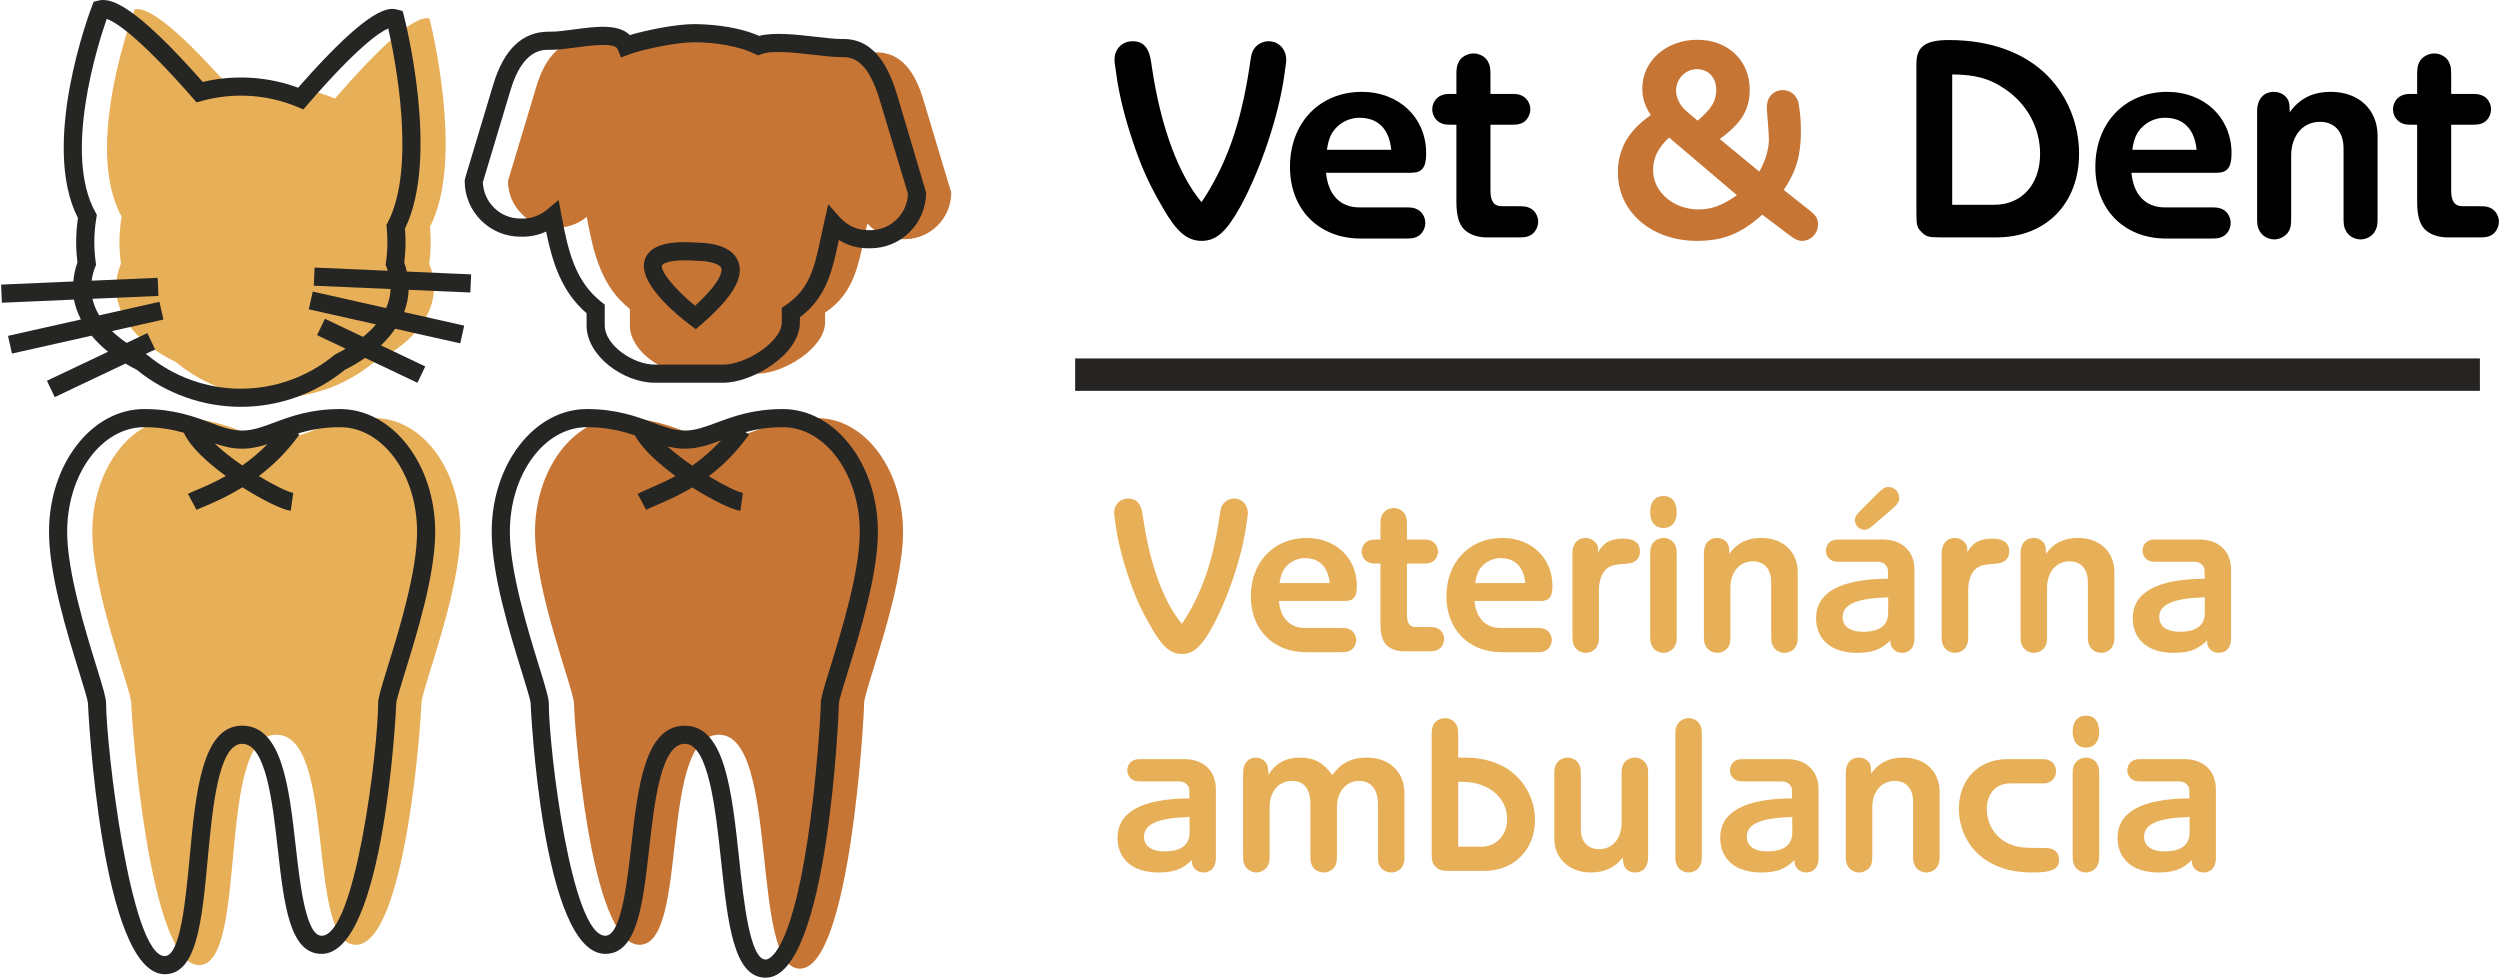<?xml version="1.0" encoding="UTF-8"?>
<!DOCTYPE svg PUBLIC "-//W3C//DTD SVG 1.1//EN" "http://www.w3.org/Graphics/SVG/1.1/DTD/svg11.dtd">
<!-- Creator: CorelDRAW 2021 (64-Bit) -->
<svg xmlns="http://www.w3.org/2000/svg" xml:space="preserve" width="964px" height="377px" version="1.1" style="shape-rendering:geometricPrecision; text-rendering:geometricPrecision; image-rendering:optimizeQuality; fill-rule:evenodd; clip-rule:evenodd"
viewBox="0 0 1166.86 456.73"
 xmlns:xlink="http://www.w3.org/1999/xlink"
 xmlns:xodm="http://www.corel.com/coreldraw/odm/2003">
 <defs>
  <style type="text/css">
   <![CDATA[
    .fil2 {fill:#E7AF58;fill-rule:nonzero}
    .fil1 {fill:#C67535;fill-rule:nonzero}
    .fil3 {fill:#252523;fill-rule:nonzero}
    .fil4 {fill:#252423;fill-rule:nonzero}
    .fil0 {fill:black;fill-rule:nonzero}
   ]]>
  </style>
 </defs>
 <g id="Vrstva_x0020_1">
  <g id="_3010226374640">
   <path class="fil0" d="M537.68 31.9c4.08,27.32 12.37,49.76 23.11,62.54 11.56,-17.27 18.35,-36.58 22.3,-62.54l0.41 -2.72c0.54,-3.8 0.81,-5.03 2.04,-6.66 1.35,-1.91 4.07,-3.26 6.52,-3.26 4.76,0 8.29,3.67 8.29,8.7 0,0.95 0,0.95 -0.41,3.67l-0.4 2.99c-2.59,19.17 -11.02,44.45 -20.81,62.26 -6.38,11.42 -11.14,15.64 -17.81,15.64 -6.79,0 -11.69,-4.08 -18.08,-15.23 -5.97,-10.2 -9.51,-17.81 -13.05,-28 -4.48,-12.65 -7.61,-25.15 -8.83,-34.8l-0.41 -2.86c-0.41,-2.72 -0.41,-2.72 -0.41,-3.81 0,-4.89 3.54,-8.56 8.43,-8.56 5.03,0 7.75,2.99 8.7,9.92l0.41 2.72z"/>
   <path class="fil0" d="M618.96 80.71c0.95,10.33 6.66,16.17 15.5,16.17l21.21 0c3.53,0 4.35,0.14 5.98,0.95 2.18,1.09 3.67,3.68 3.67,6.26 0,2.72 -1.49,5.3 -3.67,6.39 -1.63,0.81 -2.45,0.95 -5.98,0.95l-20.53 0c-19.58,0 -33.04,-13.6 -33.04,-33.44 0,-20.67 13.87,-35.08 33.59,-35.08 17.4,0 30.04,12.1 30.04,28.69 0,6.66 -1.9,9.11 -7.07,9.11l-39.7 0zm30.45 -10.74l0 0c-0.95,-9.66 -6.11,-14.96 -14.81,-14.96 -3.81,0 -7.62,1.5 -10.34,4.08 -2.85,2.72 -4.07,5.44 -4.89,10.88l30.04 0z"/>
   <path class="fil0" d="M695.76 89c0,5.03 1.63,7.34 5.3,7.34l7.34 0c3.53,0 4.35,0.13 5.98,0.95 2.18,1.09 3.67,3.67 3.67,6.26 0,2.58 -1.49,5.3 -3.67,6.39 -1.63,0.81 -2.45,0.95 -5.98,0.95l-14.41 0c-4.35,0 -8.16,-1.36 -10.61,-3.81 -2.44,-2.59 -3.53,-6.52 -3.53,-12.92l0 -35.89 -1.63 0c-3.54,0 -4.35,-0.13 -5.98,-0.95 -2.18,-1.09 -3.67,-3.67 -3.67,-6.25 0,-2.59 1.49,-5.17 3.67,-6.25 1.63,-0.82 2.44,-0.95 5.98,-0.95l1.63 0 0 -8.3c0,-3.81 0.14,-4.76 1.09,-6.66 1.09,-2.31 4.07,-3.94 6.93,-3.94 2.86,0 5.71,1.63 6.8,3.94 0.95,1.9 1.09,2.72 1.09,6.66l0 8.3 8.97 0c3.54,0 4.35,0.13 5.98,0.95 2.17,1.08 3.67,3.66 3.67,6.25 0,2.58 -1.5,5.16 -3.53,6.25 -1.77,0.82 -2.58,0.95 -6.12,0.95l-8.97 0 0 30.73z"/>
   <path class="fil1" d="M843.92 97.56c3.81,2.86 4.89,4.49 4.89,7.34 0,4.08 -3.39,7.62 -7.47,7.62 -1.91,0 -3.4,-0.68 -6.53,-3.13l-12.1 -9.11c-9.79,8.84 -18.22,12.24 -30.45,12.24 -21.34,0 -36.98,-13.6 -36.98,-31.95 0,-10.88 4.9,-19.58 15.37,-26.78 -2.86,-4.49 -3.95,-8.02 -3.95,-12.51 0,-12.78 11.15,-22.7 25.7,-22.7 14.27,0 24.47,9.65 24.47,23.24 0,9.38 -3.81,15.77 -14,23.12l18.48 15.22c2.86,-4.89 4.49,-10.47 4.49,-15.22 0,-1.09 -0.27,-5.44 -0.82,-11.97 -0.13,-0.95 -0.13,-2.04 -0.13,-2.85 0,-4.76 2.99,-8.02 7.47,-8.02 2.32,0 4.9,1.22 5.99,3.13 1.08,1.49 1.36,2.3 1.76,5.97l0.14 0.82c0.41,3.4 0.54,6.39 0.54,9.52 0,11.01 -2.3,18.76 -8.02,27.19l11.15 8.83zm-64.71 -33.3l0 0c-5.16,4.75 -7.47,9.51 -7.47,15.22 0,10.2 9.51,18.35 21.2,18.35 6.26,0 11.55,-2.04 17.95,-6.66l-31.68 -26.91zm13.32 -7.89l0 0c6.53,-5.57 8.7,-9.11 8.7,-14.41 0,-5.71 -3.67,-9.65 -8.97,-9.65 -5.44,0 -9.79,4.49 -9.79,10.06 0,3.26 1.77,6.93 4.62,9.38l5.44 4.62z"/>
   <path class="fil0" d="M905.62 110.89c-5.17,0 -6.53,-0.41 -8.43,-2.45 -2.04,-1.9 -2.45,-3.27 -2.45,-8.43l0 -70.15c0,-8.16 4.22,-11.15 15.23,-11.15 19.3,0 35.35,5.85 46.08,16.73 9.25,9.38 14.68,22.56 14.68,36.3 0,23.38 -15.49,39.15 -38.47,39.15l-26.64 0zm5.84 -15.23l0 0 19.71 0c12.78,0 21.35,-9.52 21.35,-23.79 0,-12.1 -5.98,-23.25 -16.45,-30.32 -7.21,-4.89 -13.6,-6.66 -24.61,-6.79l0 60.9z"/>
   <path class="fil0" d="M995.19 80.71c0.95,10.33 6.66,16.17 15.5,16.17l21.2 0c3.54,0 4.36,0.14 5.99,0.95 2.17,1.09 3.67,3.68 3.67,6.26 0,2.72 -1.5,5.3 -3.67,6.39 -1.63,0.81 -2.45,0.95 -5.99,0.95l-20.52 0c-19.58,0 -33.04,-13.6 -33.04,-33.44 0,-20.67 13.87,-35.08 33.58,-35.08 17.4,0 30.04,12.1 30.04,28.69 0,6.66 -1.9,9.11 -7.06,9.11l-39.7 0zm30.45 -10.74l0 0c-0.95,-9.66 -6.12,-14.96 -14.82,-14.96 -3.8,0 -7.61,1.5 -10.33,4.08 -2.85,2.72 -4.08,5.44 -4.9,10.88l30.05 0z"/>
   <path class="fil0" d="M1069.13 52.43c4.76,-6.53 10.74,-9.52 19.3,-9.52 12.92,0 21.75,8.29 21.75,20.53l0 37.8c0,3.8 -0.13,4.75 -1.08,6.52 -1.09,2.45 -4.08,4.08 -6.8,4.08 -2.85,0 -5.85,-1.63 -6.94,-4.08 -0.95,-1.77 -1.08,-2.72 -1.08,-6.52l0 -31.95c0,-7.75 -4.21,-12.38 -11.01,-12.38 -8.03,0 -13.46,6.53 -13.46,15.78l0 28.41c0,3.94 -0.14,4.89 -0.95,6.66 -1.23,2.31 -4.08,4.08 -6.93,4.08 -2.86,0 -5.72,-1.63 -6.94,-4.08 -0.95,-1.77 -1.09,-2.72 -1.09,-6.66l0 -49.08c0,-5.71 2.99,-9.11 7.89,-9.11 3.94,0 7.07,2.72 7.2,6.25l0.14 3.27z"/>
   <path class="fil0" d="M1144.56 89c0,5.03 1.63,7.34 5.3,7.34l7.35 0c3.53,0 4.35,0.13 5.98,0.95 2.17,1.09 3.67,3.67 3.67,6.26 0,2.58 -1.5,5.3 -3.67,6.39 -1.63,0.81 -2.45,0.95 -5.98,0.95l-14.41 0c-4.36,0 -8.16,-1.36 -10.61,-3.81 -2.45,-2.59 -3.53,-6.52 -3.53,-12.92l0 -35.89 -1.63 0c-3.54,0 -4.36,-0.13 -5.99,-0.95 -2.17,-1.09 -3.67,-3.67 -3.67,-6.25 0,-2.59 1.5,-5.17 3.67,-6.25 1.63,-0.82 2.45,-0.95 5.99,-0.95l1.63 0 0 -8.3c0,-3.81 0.13,-4.76 1.08,-6.66 1.09,-2.31 4.08,-3.94 6.94,-3.94 2.85,0 5.71,1.63 6.8,3.94 0.95,1.9 1.08,2.72 1.08,6.66l0 8.3 8.98 0c3.53,0 4.34,0.13 5.98,0.95 2.17,1.08 3.67,3.66 3.67,6.25 0,2.58 -1.5,5.16 -3.54,6.25 -1.77,0.82 -2.58,0.95 -6.11,0.95l-8.98 0 0 30.73z"/>
  </g>
  <g id="_3010226386880">
   <path class="fil2" d="M128.58 343.23c28.44,0 13.69,98.13 37.15,98.13 23.45,0 30.63,-106.74 30.63,-112.84 0,-6.09 18.19,-51.82 18.19,-80.06 0,-28.25 -17.23,-53.14 -40.21,-53.14 -22.97,0 -32.55,10.05 -45.76,10.05 -13.2,0 -22.78,-10.05 -45.75,-10.05 -22.98,0 -40.21,24.89 -40.21,53.14 0,28.24 18.19,73.97 18.19,80.06 0,6.1 8.2,122.34 31.66,122.34 23.45,0 7.68,-107.63 36.11,-107.63z"/>
   <path class="fil1" d="M335.38 343.23c28.44,0 14.33,109.27 37.79,109.27 23.46,0 29.99,-117.88 29.99,-123.98 0,-6.09 18.19,-51.82 18.19,-80.06 0,-28.25 -17.23,-53.14 -40.21,-53.14 -22.98,0 -32.55,10.05 -45.76,10.05 -13.2,0 -22.78,-10.05 -45.75,-10.05 -22.98,0 -40.21,24.89 -40.21,53.14 0,28.24 18.19,73.97 18.19,80.06 0,6.1 7.18,112.84 30.63,112.84 23.46,0 8.71,-98.13 37.14,-98.13z"/>
   <path class="fil2" d="M200.69 113.12c0,-2.41 -0.13,-4.8 -0.36,-7.15 16.67,-31.73 -0.22,-97.35 -0.22,-97.35 -7.83,-1.96 -27.49,18.18 -44.13,37.4 -8.62,-3.6 -18.07,-5.59 -27.99,-5.59 -6.67,0 -13.12,0.92 -19.26,2.6 -17.77,-20.32 -38.06,-40.7 -46.32,-38.64 0,0 -24.43,63.65 -6.11,96.74 -0.65,3.9 -1,7.91 -1,11.99 0,3.42 0.25,6.78 0.71,10.07 -1.49,3.52 -2.28,7.22 -2.28,11.02 0,14.14 10.91,26.74 27.94,34.94 12.58,10.41 28.72,16.67 46.32,16.67 17.61,0 33.75,-6.26 46.32,-16.67 17.03,-8.2 27.94,-20.8 27.94,-34.94 0,-3.8 -0.79,-7.5 -2.27,-11.02 0.45,-3.29 0.71,-6.65 0.71,-10.07z"/>
   <path class="fil1" d="M430.73 46.24c-3.51,-11.81 -9.81,-21.79 -21.79,-21.79l-1.13 0c-9.42,0 -31.51,-5.81 -40.56,-2.49 -8.47,-4.13 -17.87,-6.45 -27.79,-6.45 -7.87,0 -24.47,3.26 -31.49,5.92 -3.54,-8.91 -23.86,-2.4 -35.11,-2.4l-1.13 0c-11.99,0 -18.28,9.98 -21.79,21.79l-13.14 43.72c0,11.99 9.8,21.8 21.79,21.8l1.12 0c5.27,0 10.11,-1.9 13.88,-5.03 3.29,17.85 7,32.59 20.16,43.05l0 7.67c0,11.98 15.54,22.52 27.53,22.52l32.16 0c11.98,0 31.48,-11.92 31.48,-23.9l0 -4.61c14.53,-9.8 15.6,-23.28 19.77,-41.64 4,4.49 9.81,7.35 16.26,7.35l1.13 0c11.99,0 21.79,-9.8 21.79,-21.79l-13.14 -43.72z"/>
   <g>
    <path class="fil3" d="M158.36 191.09c-13.84,0 -23.25,3.5 -30.81,6.32 -5.38,2 -10.02,3.73 -14.95,3.73 -4.93,0 -9.58,-1.73 -14.95,-3.73 -7.56,-2.82 -16.98,-6.32 -30.81,-6.32 -24.51,0 -44.45,25.73 -44.45,57.36 0,19.92 8.46,47.28 14.05,65.38 2.01,6.48 4.08,13.18 4.14,14.69 0,1.27 6.07,126.58 35.9,126.58 15.03,0 17.35,-24.92 20.05,-53.78 2.24,-23.99 5.02,-53.85 16.07,-53.85 11.12,0 14.17,27.08 16.63,48.84 2.98,26.45 5.56,49.29 20.51,49.29 29.52,0 34.87,-115.91 34.87,-117.05 0.07,-1.54 2.14,-8.24 4.14,-14.72 5.6,-18.1 14.05,-45.46 14.05,-65.38 0,-31.63 -19.94,-57.36 -44.44,-57.36zm-33.89 16.37l0 0c-3.87,3.94 -7.86,7.24 -11.77,9.98 -4.73,-3.25 -9.29,-6.79 -12.93,-10.28 4.12,1.39 8.24,2.45 12.83,2.45 4.23,0 8.07,-0.93 11.87,-2.15zm56.19 103.87l0 0c-3.14,10.14 -4.52,14.72 -4.52,17.19 0,21.01 -10.54,108.61 -26.4,108.61 -7.38,0 -10.1,-24.14 -12.09,-41.77 -3.13,-27.71 -6.36,-56.36 -25.05,-56.36 -18.77,0 -21.69,31.28 -24.51,61.53 -1.82,19.46 -4.3,46.1 -11.61,46.1 -16.06,0 -27.42,-98.48 -27.42,-118.11 0,-2.47 -1.39,-7.05 -4.52,-17.19 -5.11,-16.54 -13.67,-44.23 -13.67,-62.88 0,-26.96 16.13,-48.89 35.97,-48.89 7.56,0 13.58,1.16 18.8,2.69l-0.19 0.08c2.94,6.38 10.8,13.66 19.53,20.03 -5.61,3.16 -10.54,5.25 -13.75,6.6 -1.76,0.73 -3.1,1.31 -3.93,1.75l3.99 7.48c0.68,-0.36 1.78,-0.82 3.21,-1.41 4.1,-1.72 10.76,-4.53 18.23,-9.14 9.45,6.03 18.57,10.43 22.57,11l1.2 -8.39c-2.39,-0.34 -8.85,-3.46 -16.1,-7.84 6.48,-4.9 13.12,-11.21 18.95,-19.4l-0.69 -0.49c5.42,-1.66 11.7,-2.96 19.7,-2.96 19.83,0 35.97,21.93 35.97,48.89 0,18.65 -8.56,46.34 -13.67,62.88z"/>
    <path class="fil3" d="M219.21 136.64l0.37 -8.47 -30.05 -1.3c-0.33,-1.42 -0.66,-2.84 -1.19,-4.23 0.39,-3.21 0.6,-6.41 0.6,-9.51 0,-2.09 -0.09,-4.21 -0.27,-6.33 16.28,-33.13 0.25,-96.52 -0.45,-99.23l-0.63 -2.45 -2.44 -0.61c-3.58,-0.9 -11.87,-2.97 -46.39,36.47 -14.09,-5.23 -29.67,-6.22 -44.55,-2.7 -32.13,-36.4 -42.97,-39.45 -48.81,-38l-2.14 0.54 -0.79 2.05c-1.01,2.64 -24.32,64.31 -6.56,99 -0.56,3.76 -0.84,7.54 -0.84,11.26 0,3.1 0.21,6.3 0.6,9.51 -1.1,2.89 -1.65,5.86 -1.91,8.84l-33.76 1.47 0.37 8.47 33.67 -1.46c0.58,3.19 1.74,6.28 3.26,9.28l-34.07 7.66 1.86 8.27 37.22 -8.36c2.18,2.64 4.73,5.15 7.67,7.51l-28.56 13.55 3.64 7.65 33.04 -15.68c1.7,1 3.42,1.99 5.28,2.9 13.68,11.17 30.93,17.31 48.63,17.31 17.69,0 34.94,-6.14 48.62,-17.31 3.44,-1.68 6.52,-3.57 9.41,-5.54l24.48 11.62 3.64 -7.65 -20.71 -9.83c2.61,-2.46 4.81,-5.06 6.66,-7.77l30.38 6.82 1.86 -8.27 -28.06 -6.31c1.29,-3.37 1.98,-6.86 2.11,-10.42l28.81 1.25zm-39.34 7.28l0 0 -34.27 -7.7 -1.86 8.27 31.4 7.06c-1.7,2.03 -3.76,3.97 -6.04,5.83l-17.84 -8.47 -3.64 7.65 13.38 6.35c-1.45,0.83 -2.92,1.66 -4.51,2.42l-0.86 0.55c-12.23,10.13 -27.72,15.71 -43.62,15.71 -15.91,0 -31.4,-5.58 -43.63,-15.71l-0.83 -0.53 4.41 -2.09 -3.63 -7.65 -9.65 4.58c-2.55,-1.75 -4.88,-3.58 -6.87,-5.52l24.03 -5.4 -1.86 -8.27 -28.15 6.33c-1.51,-2.51 -2.52,-5.1 -3.15,-7.75l30.82 -1.34 -0.36 -8.46 -30.84 1.33c0.29,-2.11 0.76,-4.22 1.62,-6.28l0.46 -1.07 -0.16 -1.16c-0.45,-3.2 -0.67,-6.39 -0.67,-9.47 0,-3.73 0.32,-7.53 0.95,-11.31l0.24 -1.45 -0.72 -1.3c-15,-27.09 0.94,-77.62 5.32,-90.25 3.88,1.35 14.63,7.76 40.22,37l1.74 1.99 2.56 -0.69c14.84,-4.06 30.54,-3.02 44.5,2.81l2.83 1.18 2 -2.31c23.31,-26.92 33.65,-33.8 37.68,-35.52 3.15,13.96 13.28,64.91 -0.28,90.72l-0.59 1.12 0.13 1.27c0.22,2.25 0.33,4.52 0.33,6.74 0,3.08 -0.22,6.27 -0.67,9.47l-0.16 1.16 0.45 1.07c0.23,0.54 0.33,1.1 0.52,1.65l-34.16 -1.49 -0.37 8.47 35.88 1.56c-0.11,3.03 -0.81,6.01 -2.08,8.9z"/>
   </g>
   <g>
    <path class="fil3" d="M365.16 191.09c-13.84,0 -23.25,3.5 -30.82,6.32 -5.37,2 -10.01,3.73 -14.94,3.73 -4.93,0 -9.57,-1.73 -14.95,-3.73 -7.56,-2.82 -16.98,-6.32 -30.81,-6.32 -24.51,0 -44.45,25.73 -44.45,57.36 0,19.92 8.46,47.28 14.05,65.38 2.01,6.48 4.08,13.18 4.14,14.69 0,1.17 5.35,117.08 34.87,117.08 14.95,0 17.53,-22.84 20.52,-49.29 2.45,-21.76 5.51,-48.84 16.63,-48.84 11.09,0 14.35,30.38 16.97,54.79 3.14,29.23 5.84,54.47 20.81,54.47 29.52,0 34.23,-126.93 34.23,-128.18 0.07,-1.54 2.14,-8.24 4.14,-14.72 5.6,-18.1 14.05,-45.46 14.05,-65.38 0,-31.63 -19.94,-57.36 -44.44,-57.36zm-28.83 14.61l0 0c-4.45,4.9 -9.01,8.74 -13.45,11.82 -4.15,-2.85 -8.21,-5.92 -11.6,-9 2.6,0.64 5.26,1.09 8.12,1.09 6.1,0 11.4,-1.86 16.93,-3.91zm51.13 105.63l0 0c-3.14,10.14 -4.52,14.72 -4.52,17.19 0,3.4 -1.7,34.13 -6.15,63.64 -8.24,54.53 -18.47,56.1 -19.61,56.1 -7.35,0 -10.26,-27.11 -12.38,-46.9 -3.44,-32.07 -6.69,-62.36 -25.4,-62.36 -18.69,0 -21.93,28.65 -25.05,56.36 -1.99,17.63 -4.72,41.77 -12.1,41.77 -15.85,0 -26.39,-87.6 -26.39,-108.61 0,-2.47 -1.39,-7.05 -4.52,-17.19 -5.11,-16.54 -13.67,-44.23 -13.67,-62.88 0,-26.96 16.13,-48.89 35.97,-48.89 9.4,0 16.43,1.79 22.48,3.85 3.28,6.12 10.68,12.94 18.94,18.96 -4.39,2.39 -8.44,4.18 -11.7,5.58 -2.39,1.04 -4.43,1.92 -6,2.76l4 7.48c1.4,-0.75 3.22,-1.53 5.36,-2.45 4.38,-1.89 10.02,-4.34 16.16,-8.04 9.41,5.99 18.5,10.37 22.49,10.94l1.19 -8.39c-2.38,-0.34 -8.77,-3.43 -15.98,-7.77 6.3,-4.76 12.81,-11 18.84,-19.47l-1.63 -1.15c4.89,-1.33 10.48,-2.3 17.37,-2.3 19.83,0 35.97,21.93 35.97,48.89 0,18.65 -8.56,46.34 -13.67,62.88z"/>
    <path class="fil3" d="M418.8 45.02c-3.42,-11.51 -9.76,-26.8 -25.21,-26.8l-1.13 0c-2.89,0 -7.15,-0.5 -11.67,-1.01 -9.25,-1.06 -19.64,-2.25 -26.68,-0.45 -11.25,-4.93 -25.05,-5.49 -30.63,-5.49 -7.68,0 -21.57,2.64 -29.78,5.13 -5.33,-5.45 -16.26,-3.97 -26.09,-2.65 -4.01,0.54 -7.8,1.05 -10.74,1.05l-1.13 0c-12.25,0 -20.95,8.35 -25.85,24.8l-13.14 43.72 -0.18 1.22c0,14.36 11.68,26.03 26.03,26.03l1.13 0c3.77,0 7.49,-0.83 10.88,-2.4 3.06,14.98 7.36,28.18 18.91,38.17l0 5.69c0,14.41 17.47,26.76 31.77,26.76l32.16 0c13.46,0 35.72,-13.15 35.72,-28.14l0 -2.43c12.47,-9.36 15.15,-21.81 18.19,-36.11 4.07,2.51 8.77,3.88 13.61,3.88l1.13 0c14.35,0 26.02,-11.68 26.02,-26.03l-13.32 -44.94zm-12.7 62.5l0 0 -1.13 0c-4.97,0 -9.74,-2.17 -13.1,-5.94l-5.47 -6.15 -1.82 8.03c-0.54,2.34 -1.02,4.6 -1.48,6.79 -3.17,14.85 -5.26,24.67 -16.54,32.28l-1.86 1.26 0 6.86c0,8.92 -16.74,19.67 -27.25,19.67l-32.16 0c-9.96,0 -23.29,-9.05 -23.29,-18.29l0 -9.72 -1.61 -1.27c-12.12,-9.63 -15.48,-23.44 -18.61,-40.5l-1.31 -7.11 -5.57 4.62c-3.14,2.61 -7.11,4.05 -11.17,4.05l-1.13 0c-9.48,0 -17.23,-7.56 -17.54,-16.97l12.95 -43.1c5.58,-18.76 14.73,-18.76 17.73,-18.76l1.13 0c3.51,0 7.57,-0.55 11.87,-1.12 6.73,-0.91 18,-2.44 19.31,0.85l1.54 3.87 3.9 -1.47c6.37,-2.42 22.36,-5.66 29.99,-5.66 10.94,0 21.58,2.01 28.46,5.36l1.63 0.79 1.69 -0.62c5.09,-1.88 15.89,-0.64 24.56,0.36 4.77,0.54 9.27,1.06 12.64,1.06l1.13 0c7.55,0 12.82,6.4 17.09,20.76l12.96 43.1c-0.31,9.41 -8.06,16.97 -17.54,16.97z"/>
    <path class="fil3" d="M326.52 113.43c-9.56,-0.75 -22.53,-0.78 -25.66,7.47 -4.14,10.9 14.99,26.36 20.95,30.83l2.74 2.05 2.58 -2.23c14.57,-12.62 20.06,-21.93 17.26,-29.31 -3.19,-8.4 -15.63,-8.8 -17.87,-8.81zm-2.34 29.4l0 0c-9.2,-7.47 -16.43,-16.22 -15.4,-18.93 0.01,-0.02 1.19,-2.29 10.7,-2.29 1.85,0 4.01,0.08 6.54,0.29l0.2 0.01 0.18 0c3.54,0.02 9.24,1.15 10.07,3.34 0.19,0.51 1.37,5.13 -12.29,17.58z"/>
   </g>
  </g>
  <polygon class="fil4" points="1157.98,182.58 501.75,182.58 501.75,167.45 1157.98,167.45 "/>
  <g id="_3010226395952">
   <path class="fil2" d="M533.61 242.73c3.18,21.28 9.64,38.74 18,48.7 9,-13.45 14.29,-28.48 17.37,-48.7l0.31 -2.12c0.42,-2.96 0.64,-3.92 1.59,-5.19 1.06,-1.48 3.18,-2.54 5.08,-2.54 3.71,0 6.46,2.86 6.46,6.78 0,0.74 0,0.74 -0.32,2.85l-0.32 2.34c-2.01,14.92 -8.57,34.61 -16.19,48.48 -4.98,8.89 -8.69,12.18 -13.87,12.18 -5.3,0 -9.11,-3.18 -14.08,-11.86 -4.66,-7.94 -7.42,-13.87 -10.16,-21.81 -3.5,-9.85 -5.93,-19.59 -6.89,-27.1l-0.31 -2.23c-0.32,-2.11 -0.32,-2.11 -0.32,-2.96 0,-3.81 2.75,-6.67 6.56,-6.67 3.92,0 6.04,2.33 6.78,7.73l0.31 2.12z"/>
   <path class="fil2" d="M596.93 280.73c0.74,8.05 5.19,12.6 12.07,12.6l16.52 0c2.75,0 3.39,0.11 4.66,0.74 1.69,0.85 2.86,2.86 2.86,4.87 0,2.12 -1.17,4.13 -2.86,4.98 -1.27,0.64 -1.91,0.74 -4.66,0.74l-15.99 0c-15.25,0 -25.72,-10.59 -25.72,-26.04 0,-16.1 10.79,-27.32 26.14,-27.32 13.55,0 23.4,9.42 23.4,22.34 0,5.19 -1.48,7.09 -5.5,7.09l-30.92 0zm23.72 -8.36l0 0c-0.74,-7.52 -4.77,-11.65 -11.54,-11.65 -2.97,0 -5.93,1.17 -8.05,3.18 -2.22,2.12 -3.17,4.24 -3.81,8.47l23.4 0z"/>
   <path class="fil2" d="M656.76 287.19c0,3.92 1.27,5.72 4.13,5.72l5.71 0c2.76,0 3.39,0.1 4.66,0.74 1.7,0.85 2.86,2.86 2.86,4.87 0,2.01 -1.16,4.13 -2.86,4.97 -1.27,0.64 -1.9,0.75 -4.66,0.75l-11.22 0c-3.39,0 -6.35,-1.06 -8.26,-2.97 -1.9,-2.01 -2.75,-5.08 -2.75,-10.06l0 -27.95 -1.27 0c-2.75,0 -3.39,-0.1 -4.66,-0.74 -1.69,-0.84 -2.85,-2.85 -2.85,-4.86 0,-2.02 1.16,-4.03 2.85,-4.87 1.27,-0.64 1.91,-0.74 4.66,-0.74l1.27 0 0 -6.46c0,-2.97 0.11,-3.71 0.85,-5.19 0.85,-1.8 3.17,-3.07 5.39,-3.07 2.23,0 4.46,1.27 5.3,3.07 0.74,1.48 0.85,2.11 0.85,5.19l0 6.46 6.98 0c2.76,0 3.39,0.1 4.66,0.74 1.69,0.84 2.86,2.85 2.86,4.87 0,2.01 -1.17,4.02 -2.75,4.86 -1.38,0.64 -2.01,0.74 -4.77,0.74l-6.98 0 0 23.93z"/>
   <path class="fil2" d="M688.31 280.73c0.74,8.05 5.19,12.6 12.07,12.6l16.52 0c2.75,0 3.38,0.11 4.66,0.74 1.69,0.85 2.85,2.86 2.85,4.87 0,2.12 -1.16,4.13 -2.85,4.98 -1.28,0.64 -1.91,0.74 -4.66,0.74l-15.99 0c-15.25,0 -25.72,-10.59 -25.72,-26.04 0,-16.1 10.79,-27.32 26.14,-27.32 13.55,0 23.4,9.42 23.4,22.34 0,5.19 -1.48,7.09 -5.5,7.09l-30.92 0zm23.72 -8.36l0 0c-0.74,-7.52 -4.77,-11.65 -11.55,-11.65 -2.96,0 -5.92,1.17 -8.04,3.18 -2.22,2.12 -3.17,4.24 -3.81,8.47l23.4 0z"/>
   <path class="fil2" d="M746.02 258.08c2.43,-4.56 5.82,-6.46 11.75,-6.46 5.19,0 7.84,2.01 7.84,5.93 0,3.6 -2.23,5.51 -6.57,5.82 -5.29,0.32 -6.88,0.74 -8.58,2.01 -2.54,1.8 -4.01,5.61 -4.01,10.16l0 21.07c0,3.07 -0.11,3.81 -0.85,5.19 -0.85,1.91 -3.18,3.18 -5.3,3.18 -2.22,0 -4.44,-1.27 -5.4,-3.18 -0.73,-1.38 -0.84,-2.12 -0.84,-5.19l0 -38.11c0,-4.44 2.33,-7.2 6.14,-7.2 2.96,0 5.82,2.44 5.82,4.87l0 1.91z"/>
   <path class="fil2" d="M782.77 239.34c0,4.55 -2.34,7.31 -6.15,7.31 -3.92,0 -6.24,-2.76 -6.24,-7.42 0,-4.76 2.32,-7.51 6.24,-7.51 3.92,0 6.15,2.75 6.15,7.62zm0 57.27l0 0c0,3.07 -0.11,3.81 -0.85,5.19 -0.85,1.8 -3.18,3.18 -5.3,3.18 -2.22,0 -4.44,-1.27 -5.4,-3.18 -0.74,-1.38 -0.84,-2.12 -0.84,-5.19l0 -37.05c0,-2.96 0.1,-3.7 0.84,-5.19 0.96,-1.8 3.18,-3.07 5.4,-3.07 2.12,0 4.45,1.27 5.3,3.07 0.74,1.49 0.85,2.12 0.85,5.19l0 37.05z"/>
   <path class="fil2" d="M807.33 258.71c3.7,-5.08 8.36,-7.41 15.03,-7.41 10.06,0 16.94,6.46 16.94,15.99l0 29.43c0,2.96 -0.11,3.7 -0.85,5.08 -0.85,1.91 -3.18,3.18 -5.29,3.18 -2.23,0 -4.55,-1.27 -5.4,-3.18 -0.74,-1.38 -0.85,-2.12 -0.85,-5.08l0 -24.88c0,-6.03 -3.28,-9.63 -8.57,-9.63 -6.25,0 -10.48,5.08 -10.48,12.28l0 22.12c0,3.07 -0.11,3.81 -0.75,5.19 -0.95,1.8 -3.17,3.18 -5.4,3.18 -2.22,0 -4.44,-1.27 -5.39,-3.18 -0.74,-1.38 -0.85,-2.12 -0.85,-5.19l0 -38.21c0,-4.45 2.33,-7.1 6.14,-7.1 3.07,0 5.5,2.12 5.61,4.87l0.11 2.54z"/>
   <path class="fil2" d="M881.44 266.76c0,-2.54 -2.01,-4.34 -4.87,-4.34l-17.26 0c-2.54,0 -3.17,-0.11 -4.34,-0.74 -1.48,-0.74 -2.54,-2.65 -2.54,-4.45 0,-1.8 1.06,-3.71 2.54,-4.44 1.17,-0.64 1.8,-0.74 4.34,-0.74l19.91 0c8.79,0 14.61,5.5 14.61,13.97l0 32.29c0,4.13 -2.23,6.67 -5.82,6.67 -2.65,0 -4.98,-1.91 -5.3,-4.23l-0.11 -1.6c-4.34,4.34 -8.47,5.83 -15.66,5.83 -11.86,0 -19.06,-6.15 -19.06,-16.2 0,-12.07 11.43,-18.32 33.56,-18.42l0 -3.6zm0.11 12.28l0 0c-14.72,0.42 -21.28,3.28 -21.28,9.21 0,4.34 3.49,6.88 9.53,6.88 7.72,0 11.75,-2.96 11.75,-8.78l0 -7.31zm-7.1 -33.56l0 0c-1.69,1.49 -2.75,2.01 -4.02,2.01 -2.43,0 -4.45,-2.11 -4.45,-4.55 0,-1.38 0.64,-2.33 2.33,-4.13l8.69 -8.68c2.11,-2.01 3.17,-2.64 4.65,-2.64 2.86,0 5.08,2.32 5.08,5.18 0,1.59 -0.74,2.86 -2.96,4.76l-9.32 8.05z"/>
   <path class="fil2" d="M918.51 258.08c2.43,-4.56 5.82,-6.46 11.75,-6.46 5.19,0 7.83,2.01 7.83,5.93 0,3.6 -2.22,5.51 -6.56,5.82 -5.29,0.32 -6.89,0.74 -8.58,2.01 -2.54,1.8 -4.02,5.61 -4.02,10.16l0 21.07c0,3.07 -0.11,3.81 -0.84,5.19 -0.85,1.91 -3.19,3.18 -5.3,3.18 -2.22,0 -4.44,-1.27 -5.4,-3.18 -0.74,-1.38 -0.85,-2.12 -0.85,-5.19l0 -38.11c0,-4.44 2.33,-7.2 6.14,-7.2 2.97,0 5.83,2.44 5.83,4.87l0 1.91z"/>
   <path class="fil2" d="M955.25 258.71c3.7,-5.08 8.36,-7.41 15.03,-7.41 10.07,0 16.94,6.46 16.94,15.99l0 29.43c0,2.96 -0.1,3.7 -0.84,5.08 -0.85,1.91 -3.18,3.18 -5.3,3.18 -2.22,0 -4.55,-1.27 -5.39,-3.18 -0.75,-1.38 -0.85,-2.12 -0.85,-5.08l0 -24.88c0,-6.03 -3.28,-9.63 -8.58,-9.63 -6.24,0 -10.48,5.08 -10.48,12.28l0 22.12c0,3.07 -0.1,3.81 -0.74,5.19 -0.95,1.8 -3.18,3.18 -5.4,3.18 -2.22,0 -4.44,-1.27 -5.4,-3.18 -0.74,-1.38 -0.84,-2.12 -0.84,-5.19l0 -38.21c0,-4.45 2.32,-7.1 6.14,-7.1 3.06,0 5.5,2.12 5.6,4.87l0.11 2.54z"/>
   <path class="fil2" d="M1029.36 266.76c0,-2.54 -2.01,-4.34 -4.87,-4.34l-17.25 0c-2.54,0 -3.18,-0.11 -4.34,-0.74 -1.49,-0.74 -2.54,-2.65 -2.54,-4.45 0,-1.8 1.05,-3.71 2.54,-4.44 1.16,-0.64 1.8,-0.74 4.34,-0.74l19.9 0c8.79,0 14.61,5.5 14.61,13.97l0 32.29c0,4.13 -2.22,6.67 -5.82,6.67 -2.65,0 -4.98,-1.91 -5.3,-4.23l-0.1 -1.6c-4.34,4.34 -8.47,5.83 -15.67,5.83 -11.86,0 -19.05,-6.15 -19.05,-16.2 0,-12.07 11.43,-18.32 33.55,-18.42l0 -3.6zm0.11 12.28l0 0c-14.72,0.42 -21.28,3.28 -21.28,9.21 0,4.34 3.49,6.88 9.53,6.88 7.73,0 11.75,-2.96 11.75,-8.78l0 -7.31z"/>
   <path class="fil2" d="M555.1 369.36c0,-2.54 -2.01,-4.34 -4.86,-4.34l-17.26 0c-2.54,0 -3.18,-0.1 -4.34,-0.74 -1.48,-0.74 -2.54,-2.64 -2.54,-4.45 0,-1.8 1.06,-3.7 2.54,-4.44 1.16,-0.64 1.8,-0.75 4.34,-0.75l19.9 0c8.79,0 14.61,5.51 14.61,13.98l0 32.29c0,4.12 -2.22,6.67 -5.82,6.67 -2.65,0 -4.97,-1.9 -5.29,-4.24l-0.11 -1.58c-4.34,4.34 -8.47,5.82 -15.67,5.82 -11.85,0 -19.05,-6.14 -19.05,-16.2 0,-12.07 11.43,-18.31 33.55,-18.42l0 -3.6zm0.11 12.28l0 0c-14.72,0.43 -21.28,3.29 -21.28,9.21 0,4.34 3.49,6.88 9.53,6.88 7.73,0 11.75,-2.96 11.75,-8.79l0 -7.3z"/>
   <path class="fil2" d="M592.06 361.95c3.29,-5.4 8.05,-8.05 14.72,-8.05 6.67,0 11.12,2.44 15.03,8.16 4.23,-5.72 9.21,-8.16 16.2,-8.16 10.48,0 17.57,6.67 17.57,16.63l0 28.9c0,2.96 -0.1,3.7 -0.84,5.08 -0.85,1.8 -3.07,3.07 -5.3,3.07 -2.33,0 -4.55,-1.27 -5.39,-3.07 -0.75,-1.38 -0.85,-2.12 -0.85,-5.08l0 -23.93c0,-6.77 -3.29,-10.69 -8.79,-10.69 -6.14,0 -10.37,5.08 -10.37,12.39l0 22.12c0,2.97 -0.11,3.71 -0.85,5.19 -0.85,1.8 -3.18,3.07 -5.29,3.07 -2.23,0 -4.56,-1.27 -5.41,-3.07 -0.73,-1.48 -0.84,-2.22 -0.84,-5.19l0 -23.29c0,-7.52 -2.86,-11.22 -8.68,-11.22 -6.14,0 -10.38,4.97 -10.38,12.17l0 22.23c0,3.08 -0.1,3.82 -0.85,5.19 -0.84,1.8 -3.17,3.18 -5.28,3.18 -2.23,0 -4.46,-1.38 -5.41,-3.18 -0.74,-1.37 -0.84,-2.11 -0.84,-5.19l0 -38.22c0,-4.33 2.33,-7.09 6.03,-7.09 2.96,0 5.5,2.33 5.61,5.3l0.21 2.75z"/>
   <path class="fil2" d="M683.23 353.9c6.03,0 11.01,0.85 15.77,2.86 10.59,4.23 17.58,14.82 17.58,26.26 0,13.87 -9.85,23.82 -23.61,23.82l-16.09 0c-4.03,0 -5.08,-0.32 -6.67,-1.91 -1.59,-1.48 -1.91,-2.64 -1.91,-6.56l0 -54.63c0,-2.96 0.11,-3.7 0.85,-5.19 0.85,-1.8 3.18,-3.07 5.39,-3.07 2.12,0 4.46,1.27 5.3,3.07 0.74,1.49 0.85,2.12 0.85,5.19l0 10.16 2.54 0zm-2.54 41.61l0 0 11.01 0c6.78,0 11.86,-5.5 11.86,-12.81 0,-10.16 -8.79,-17.47 -20.97,-17.47l-1.9 0 0 30.28z"/>
   <path class="fil2" d="M757.55 400.59c-3.7,4.77 -8.57,6.99 -15.03,6.99 -9.84,0 -16.94,-6.56 -16.94,-15.78l0 -29.53c0,-3.07 0.11,-3.82 0.85,-5.19 0.85,-1.91 3.18,-3.18 5.4,-3.18 2.12,0 4.44,1.27 5.29,3.18 0.74,1.37 0.85,2.12 0.85,5.19l0 24.98c0,5.93 3.18,9.43 8.57,9.43 6.36,0 10.48,-4.98 10.48,-12.5l0 -22.02c0,-3.06 0.11,-3.81 0.85,-5.18 0.85,-1.81 3.18,-3.08 5.3,-3.08 2.22,0 4.44,1.27 5.39,3.08 0.74,1.47 0.85,2.12 0.85,5.18l0 38.43c0,4.34 -2.33,6.99 -6.14,6.99 -2.86,0 -5.08,-1.8 -5.4,-4.24l-0.32 -2.75z"/>
   <path class="fil2" d="M794.51 399.21c0,3.08 -0.1,3.82 -0.84,5.19 -0.85,1.91 -3.18,3.18 -5.3,3.18 -2.22,0 -4.44,-1.27 -5.4,-3.18 -0.74,-1.37 -0.85,-2.11 -0.85,-5.19l0 -55.36c0,-3.07 0.11,-3.81 0.85,-5.19 0.96,-1.91 3.18,-3.18 5.4,-3.18 2.12,0 4.45,1.27 5.3,3.18 0.74,1.38 0.84,2.12 0.84,5.19l0 55.36z"/>
   <path class="fil2" d="M836.65 369.36c0,-2.54 -2.02,-4.34 -4.87,-4.34l-17.25 0c-2.55,0 -3.19,-0.1 -4.35,-0.74 -1.48,-0.74 -2.54,-2.64 -2.54,-4.45 0,-1.8 1.06,-3.7 2.54,-4.44 1.16,-0.64 1.8,-0.75 4.35,-0.75l19.9 0c8.78,0 14.6,5.51 14.6,13.98l0 32.29c0,4.12 -2.22,6.67 -5.82,6.67 -2.65,0 -4.97,-1.9 -5.29,-4.24l-0.1 -1.58c-4.35,4.34 -8.47,5.82 -15.67,5.82 -11.86,0 -19.06,-6.14 -19.06,-16.2 0,-12.07 11.44,-18.31 33.56,-18.42l0 -3.6zm0.1 12.28l0 0c-14.71,0.43 -21.27,3.29 -21.27,9.21 0,4.34 3.49,6.88 9.52,6.88 7.73,0 11.75,-2.96 11.75,-8.79l0 -7.3z"/>
   <path class="fil2" d="M873.61 361.31c3.71,-5.08 8.36,-7.41 15.03,-7.41 10.06,0 16.94,6.46 16.94,15.99l0 29.43c0,2.97 -0.11,3.71 -0.85,5.08 -0.85,1.91 -3.17,3.18 -5.29,3.18 -2.22,0 -4.56,-1.27 -5.4,-3.18 -0.74,-1.37 -0.85,-2.11 -0.85,-5.08l0 -24.88c0,-6.03 -3.28,-9.63 -8.57,-9.63 -6.25,0 -10.49,5.08 -10.49,12.28l0 22.12c0,3.08 -0.1,3.82 -0.73,5.19 -0.96,1.8 -3.18,3.18 -5.4,3.18 -2.23,0 -4.45,-1.27 -5.4,-3.18 -0.75,-1.37 -0.85,-2.11 -0.85,-5.19l0 -38.22c0,-4.44 2.33,-7.09 6.14,-7.09 3.07,0 5.51,2.12 5.61,4.88l0.11 2.53z"/>
   <path class="fil2" d="M952.48 354.64c2.76,0 3.5,0.11 4.66,0.75 1.7,0.84 2.86,2.86 2.86,4.87 0,2.11 -1.16,4.12 -2.86,4.97 -1.27,0.64 -1.79,0.74 -4.66,0.74l-14.07 0c-6.46,0 -10.8,4.77 -10.8,11.96 0,7.52 4.55,14.09 11.32,16.63 3.92,1.38 5.73,1.58 16.2,1.58 3.92,0 6.25,2.02 6.25,5.4 0,4.45 -3.17,6.04 -12.28,6.04 -9,0 -15.78,-1.8 -21.92,-5.82 -7.83,-5.08 -12.59,-14.19 -12.59,-23.93 0,-13.65 9.21,-23.19 22.55,-23.19l15.34 0z"/>
   <path class="fil2" d="M980.13 341.94c0,4.55 -2.34,7.31 -6.15,7.31 -3.91,0 -6.24,-2.76 -6.24,-7.41 0,-4.77 2.33,-7.52 6.24,-7.52 3.92,0 6.15,2.75 6.15,7.62zm0 57.27l0 0c0,3.08 -0.11,3.82 -0.85,5.19 -0.85,1.8 -3.18,3.18 -5.3,3.18 -2.22,0 -4.44,-1.27 -5.39,-3.18 -0.74,-1.37 -0.85,-2.11 -0.85,-5.19l0 -37.05c0,-2.96 0.11,-3.71 0.85,-5.18 0.95,-1.81 3.17,-3.08 5.39,-3.08 2.12,0 4.45,1.27 5.3,3.08 0.74,1.47 0.85,2.12 0.85,5.18l0 37.05z"/>
   <path class="fil2" d="M1022.26 369.36c0,-2.54 -2.01,-4.34 -4.87,-4.34l-17.25 0c-2.54,0 -3.18,-0.1 -4.34,-0.74 -1.49,-0.74 -2.54,-2.64 -2.54,-4.45 0,-1.8 1.05,-3.7 2.54,-4.44 1.16,-0.64 1.8,-0.75 4.34,-0.75l19.9 0c8.79,0 14.61,5.51 14.61,13.98l0 32.29c0,4.12 -2.22,6.67 -5.82,6.67 -2.65,0 -4.98,-1.9 -5.3,-4.24l-0.1 -1.58c-4.34,4.34 -8.47,5.82 -15.67,5.82 -11.86,0 -19.05,-6.14 -19.05,-16.2 0,-12.07 11.43,-18.31 33.55,-18.42l0 -3.6zm0.11 12.28l0 0c-14.72,0.43 -21.28,3.29 -21.28,9.21 0,4.34 3.49,6.88 9.53,6.88 7.73,0 11.75,-2.96 11.75,-8.79l0 -7.3z"/>
  </g>
 </g>
</svg>
